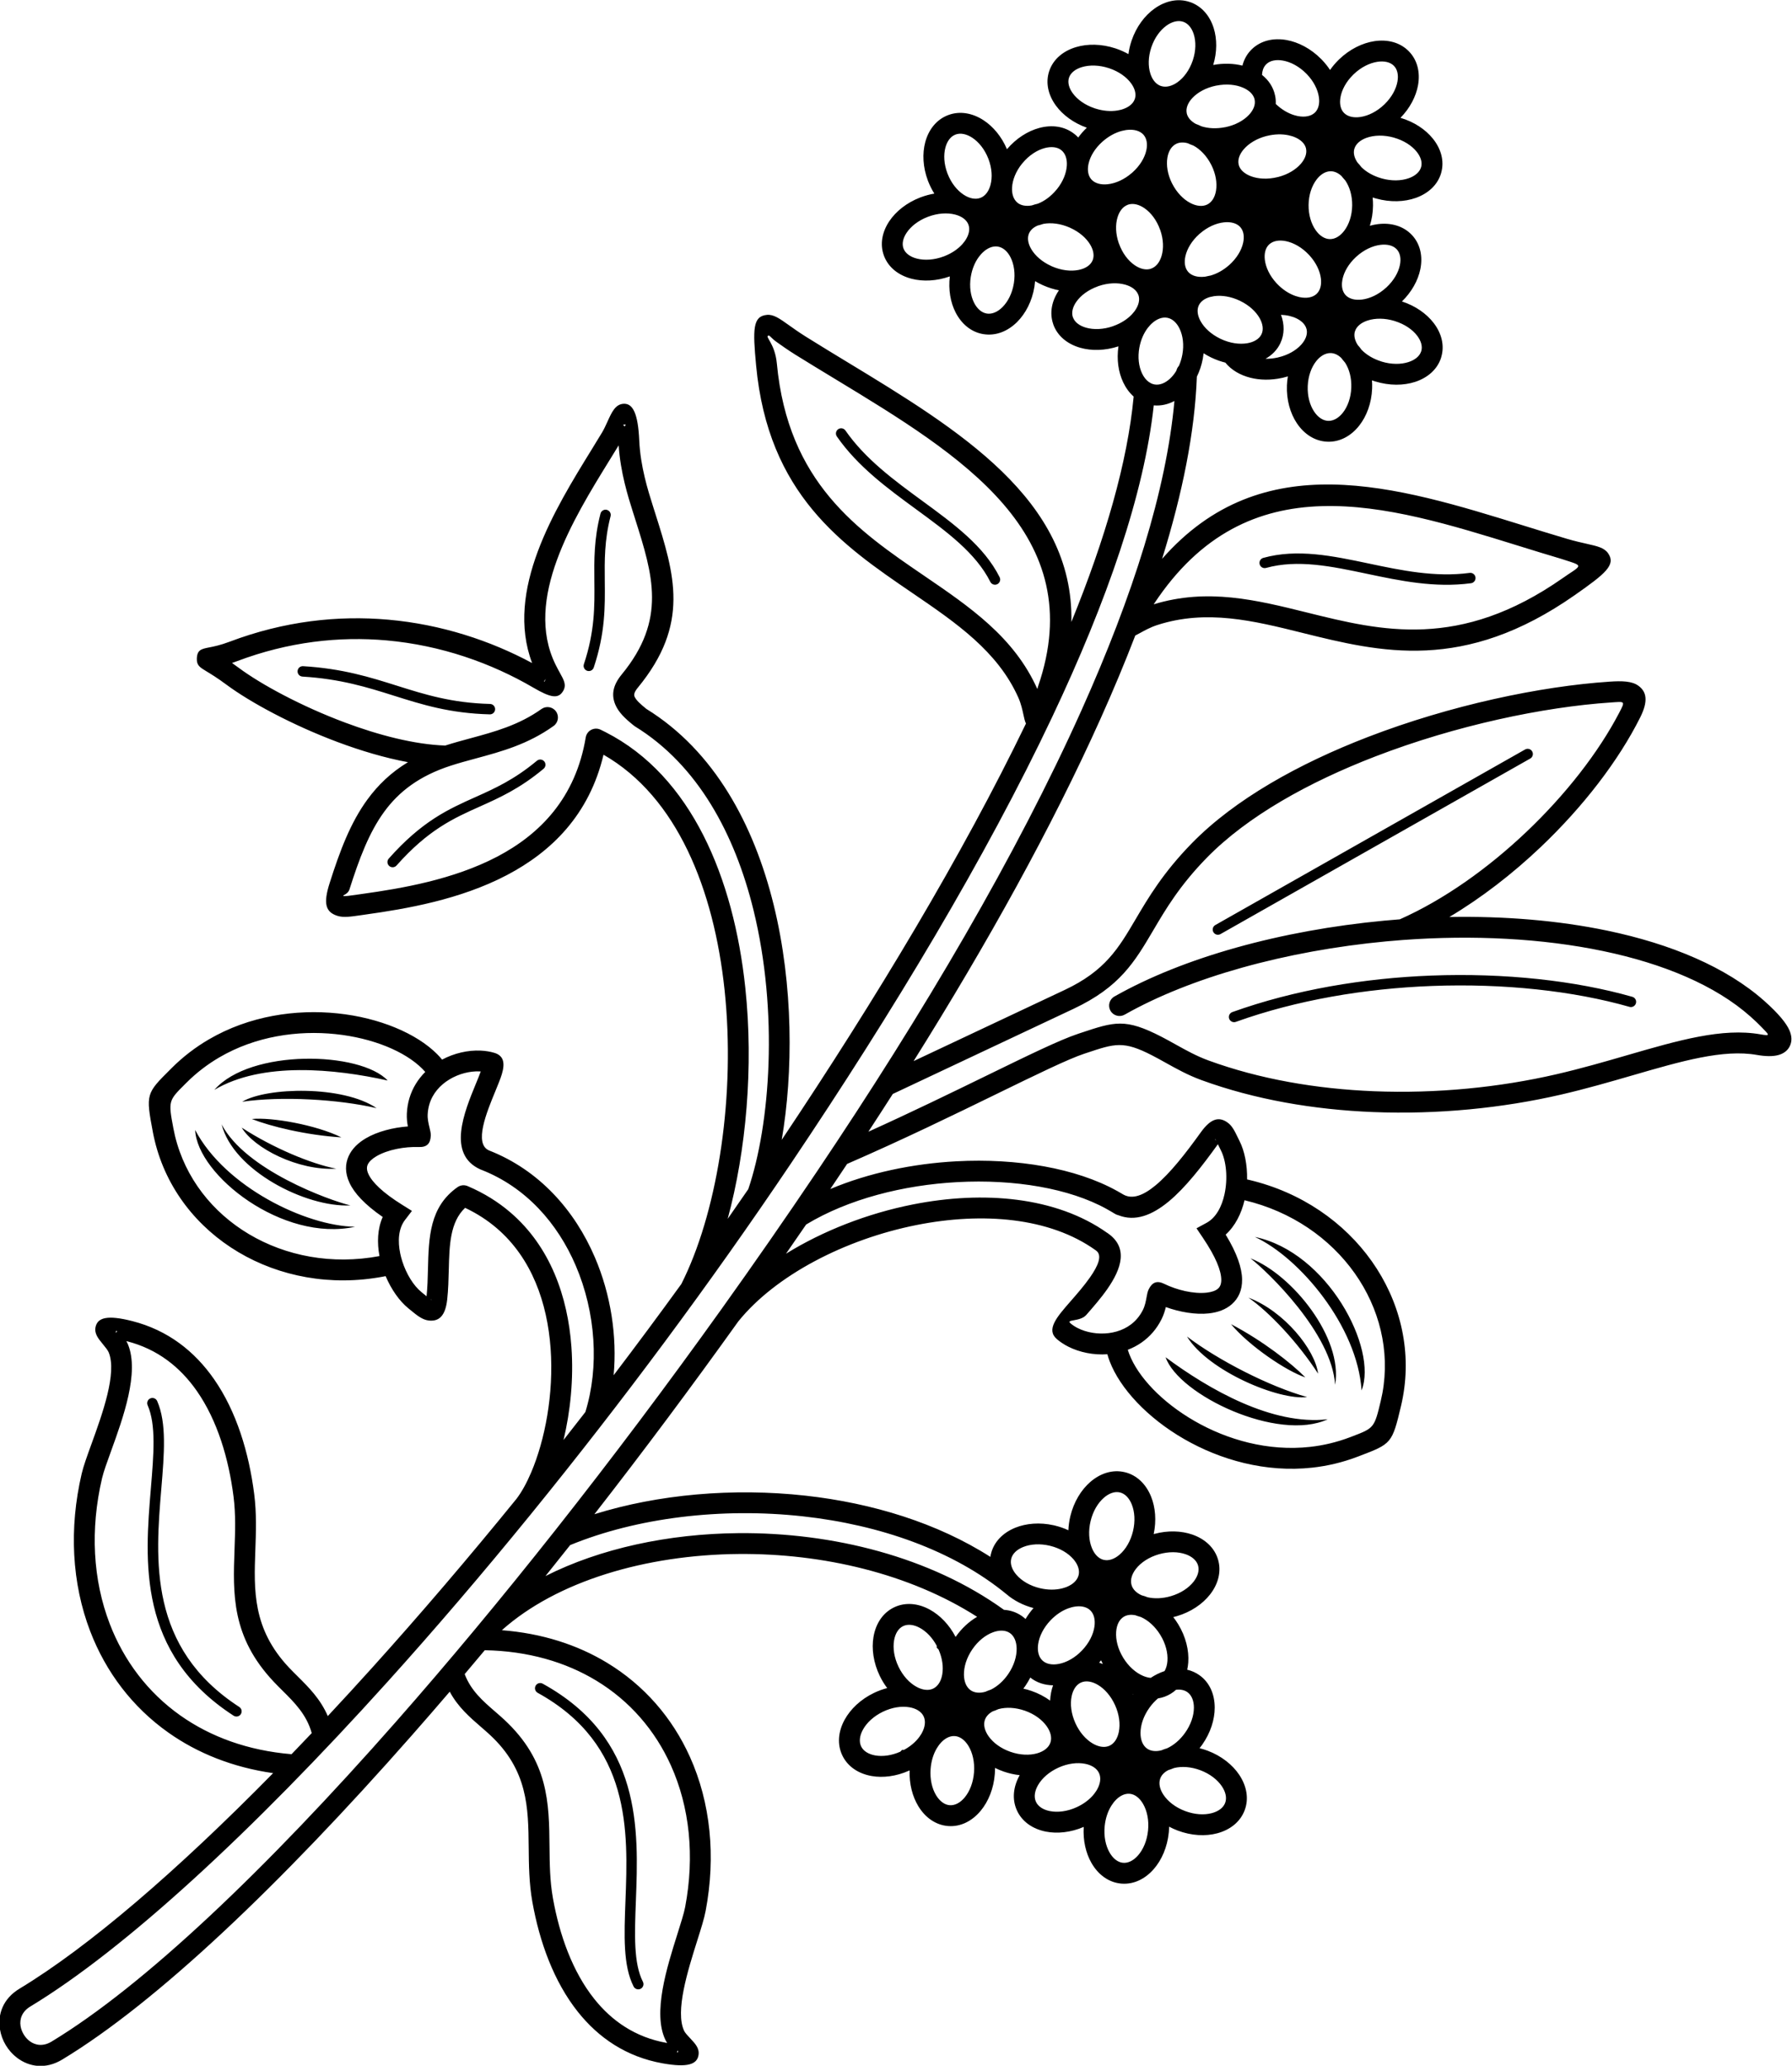 <?xml version="1.0" encoding="UTF-8"?>
<!DOCTYPE svg PUBLIC "-//W3C//DTD SVG 1.1//EN" "http://www.w3.org/Graphics/SVG/1.1/DTD/svg11.dtd">
<!-- Creator: CorelDRAW 2019 (64-Bit) -->
<svg xmlns="http://www.w3.org/2000/svg" xml:space="preserve" width="857.403mm" height="988.302mm" version="1.1" style="shape-rendering:geometricPrecision; text-rendering:geometricPrecision; image-rendering:optimizeQuality; fill-rule:evenodd; clip-rule:evenodd"
viewBox="0 0 85740.3 98830.2"
 xmlns:xlink="http://www.w3.org/1999/xlink"
 xmlns:xodm="http://www.corel.com/coreldraw/odm/2003">
 <defs>
  <style type="text/css">
   <![CDATA[
    .fil0 {fill:black;fill-rule:nonzero}
   ]]>
  </style>
 </defs>
 <g id="Layer_x0020_1">
  <path class="fil0" d="M56284.18 17737.67c19.07,-89.51 62.08,-169.88 121.86,-234.32 70.33,-158.44 125.2,-332.44 160.57,-518.19l3.35 -17.91 0.34 0.06c85.07,-464.09 29.79,-902.31 -129.01,-1236.64 -133.81,-281.72 -339.89,-479.05 -587.05,-526.11l-6.84 -1.28 0.06 -0.33c-251.86,-45.55 -521.41,67.33 -753.81,286.89 -20.76,19.62 -41.17,40.03 -61.22,61.2 -36.61,46.19 -75.28,91.63 -115.85,136.25 -187.09,244.57 -329.99,561.86 -398.9,923.75l-3.37 17.99 -0.34 -0.06c-85.05,464.06 -29.78,902.25 129.03,1236.57 84.27,177.41 197.2,321.32 330.99,415.34 31.85,14.84 61.81,32.9 89.47,53.76 52.99,26.68 108.65,45.96 166.56,56.98l6.87 1.29 -0.06 0.33c251.86,45.56 521.41,-67.33 753.8,-286.88 108.63,-102.63 207.82,-226.83 293.55,-368.69zm1894.09 -8597.23c0.68,-5 1.41,-10.01 2.25,-15.02 0.8,-4.79 1.68,-9.54 2.61,-14.28 55.71,-357.9 -11.75,-784.02 -215.22,-1198.73 -13.8,-28.12 9.06,19.26 -16.17,-30.47 -212.53,-418.79 -519.14,-736.39 -845.84,-914.23 -60.85,-21.44 -120.17,-44.83 -177.82,-70.09 -30.51,-13.37 -60.54,-27.29 -90.14,-41.69 -203.08,-58.48 -399.46,-53.77 -564.28,27.09l-8.22 4.05c6.44,-2.96 31.37,-14.91 0.41,0.81 -219.88,111.58 -360.43,352.84 -410.38,654.53 -59.74,360.79 6.8,792.66 212.95,1212.85 14.42,29.43 -7.48,-16.18 16.18,30.5 217.8,429.17 534.39,752.09 870.15,927.21 285.73,149.02 577.62,184.7 807.93,71.71l8.22 -4.03 -0.07 -0.15c-6.93,3.21 -20.52,9.56 -0.35,-0.68 216.2,-109.71 355.68,-344.78 407.79,-639.38zm12138.84 18268.17c136.45,-17.8 261.5,78.39 279.3,214.84 17.8,136.45 -78.39,261.5 -214.84,279.3 -1737.77,231.16 -3391.49,-117.39 -4982.56,-452.74 -1690.66,-356.33 -3308.49,-697.32 -4822.67,-279.68 -132.67,36.67 -269.97,-41.15 -306.64,-173.82 -36.67,-132.67 41.15,-269.97 173.82,-306.64 1631.78,-450.07 3306.71,-97.05 5057.05,271.86 1551.21,326.95 3163.51,666.77 4816.54,446.88zm-15117.93 1503.08c2576.73,-787.44 4909.86,-208.96 7349.04,395.95 3524.71,874.11 7284.27,1806.46 12225.82,-1652.09 199.86,-139.88 351.44,-240.35 464.68,-314.46 414.62,-271.33 338.93,-317.53 -106.62,-464.98 -174.76,-57.83 -368.03,-120.74 -435.58,-140.68 -669.97,-197.76 -1363.33,-412.77 -2059.75,-628.72 -6334.03,-1964.14 -12931.53,-4009.98 -17423.36,2784.18 -4.68,7.08 -9.47,13.92 -14.23,20.8zm7110.76 1364.71c-2343.11,-581.08 -4582.48,-1136.43 -6944.53,-372.04 -317.44,102.74 -612.27,265.51 -817.84,379.01 -82.29,45.43 -157.63,87.02 -228.78,121.02 -499.62,1299.42 -1055.76,2628.59 -1663.5,3982.84 -2323.79,5178.21 -5402.06,10728.96 -8943.33,16378.24l7231.66 -3406.33c1936.82,-912.3 2574.54,-1994.59 3379.61,-3360.92 617.41,-1047.83 1325.88,-2250.21 2710.91,-3664.96 2054.71,-2098.8 5114.44,-3802.76 8412.98,-5073.69 3945.18,-1520.08 8244.19,-2426.63 11564.65,-2647.99 598.41,-39.88 1062.09,-29.52 1371.8,190.62 413.05,293.59 478.84,749.89 94.73,1518.11 -1039.58,2079.16 -2739.07,4285.37 -4766.79,6209.8 -1340.09,1271.84 -2827.08,2424.48 -4365.76,3340.73 2632.73,-47.57 5216.42,163.96 7556.36,652.64 3047.35,636.41 5692.4,1744.92 7517.23,3366.07 689.14,612.23 1057.55,1072.32 1201.89,1411.46 117.8,276.77 117.21,517.29 24.65,724.69 -100.88,225.98 -286.97,368.16 -533.37,442.47 -277.93,83.83 -655.91,71.48 -1051.39,1.49 -1605.21,-284.05 -3601.2,295.04 -5933.12,971.6 -1081.24,313.71 -2232.08,647.61 -3441.75,927.06 -2797.77,646.34 -5903.09,958.23 -8987.1,834.47 -2841.93,-114.04 -5667.13,-598.15 -8219.92,-1531.3 -641.85,-234.62 -1191.11,-540.55 -1719.81,-835.01 -211.6,-117.86 -419.68,-233.76 -641.99,-348.05 -1365.84,-702.19 -1768.99,-567.61 -3118.21,-117.23l-120.04 40.05 -1.95 0c-775.17,258.31 -2275.61,990.26 -4207.31,1932.58 -1992.15,971.8 -4443.55,2167.64 -7138.91,3340.3 -204.47,307.05 -410.06,614.16 -616.7,921.28 -62.86,93.42 -125.86,186.83 -188.88,280.25 1844.82,-776.94 3959.23,-1216.23 6036.23,-1327.32 2889.45,-154.54 5726.34,326.92 7685.96,1418.4l1.95 0c50.66,28.55 120.33,68.68 209.23,120.5 31.31,18.25 59.97,35 85.96,50.25 444.26,251.69 975.78,34.55 1549.73,-442.81 698.73,-581.14 1434.53,-1523.86 2163.61,-2538.08 490.7,-682.62 881.65,-745.82 1278.83,-460.3 216.5,155.64 334.57,399.29 474.46,688.01 29.98,61.87 61.28,126.46 92.56,188.03 246.12,484.42 376.73,1155.17 364.43,1843.23 33.47,7.52 66.36,15.11 98.65,22.75 2503.69,592.64 4551.34,2030.69 5869.11,3894.45 1324.47,1873.26 1911.81,4177.5 1486.84,6490.81 -27.7,150.78 -56.35,288.9 -85.93,413.85 -429.48,1814.38 -457.3,1824.99 -1993.86,2410.2l-89.24 34.01c-717.35,273.59 -1441.91,442.31 -2161.12,522.16 -2237.46,248.42 -4409,-371.82 -6140.42,-1369.88 -1748.2,-1007.75 -3061.59,-2414.19 -3558.16,-3716.22 -43.18,-113.22 -80.48,-226.23 -111.68,-338.73 -657.72,46.29 -1320.88,-88.99 -1856.13,-356.76 -207.5,-103.81 -395.71,-226.47 -557.46,-365.32 -531.48,-456.23 -10.85,-1051.81 657.23,-1815.94 304,-347.71 652.02,-745.77 931.95,-1147.55 372.5,-534.64 609.19,-1049.75 276.2,-1281.75l-5.22 -3.73c-5.05,-3.33 -10.08,-6.72 -15.05,-10.26 -2199.9,-1569.87 -5407.5,-1823.51 -8535.82,-1205.88 -3451.1,681.35 -6778.07,2415.75 -8552.18,4614.64 -2248.76,3143.96 -4560.77,6241.77 -6886.12,9225.63 3049.17,-951.44 6631.8,-1272.82 10103.81,-887.56 3199.27,355 6312.77,1311.31 8841.56,2928.54 3.46,-22.83 7.37,-45.67 11.83,-68.5l0 -7.18 15.62 -64.56c140.32,-580.03 576.88,-1017.64 1169.22,-1256.22 518.16,-208.7 1164.49,-263.14 1824.1,-117.11l2.95 0 64.57 15.62c227.66,55.07 443.37,131.08 643.84,224.12 8.93,-220.79 39.95,-447.42 95.04,-675.16 165.14,-682.65 518.25,-1258.03 955.61,-1636.39 482.66,-417.55 1071.16,-605.68 1651.05,-465.4 580.04,140.32 1017.66,576.88 1256.24,1169.22 205.2,509.49 261.26,1142.88 124.26,1790.99l28.31 -8.33 3.29 0c647.11,-174.8 1291.4,-150.97 1817.38,31.55 604.14,209.64 1061.98,625.21 1230.27,1196.98 168.28,571.76 9.04,1168.49 -384.45,1671.01 -357.23,456.21 -914.78,837.47 -1587.97,1035.61 -56.82,16.72 -113.65,31.87 -170.42,45.53 83.52,106.34 162.23,219.41 235.13,338.84 366.19,599.89 523.51,1256.17 481.85,1832.2 -8.57,118.5 -25.36,233.98 -50.29,345.45 211.3,48.64 411.72,137.12 593.68,267.98 484.05,348.11 724.78,916.31 722.73,1553.52 -1.83,568.49 -200.33,1198.59 -594.95,1760.53l-0.69 1.38 -22.4 31.16c-34.6,48.12 -70.18,94.98 -106.6,140.65 131.12,32.64 262.59,73.53 393.36,123.01 656.88,248.51 1184.08,670.35 1505.39,1151.42 354.89,531.36 468.99,1138.65 258.17,1695.89 -211.32,558.58 -698.95,938.89 -1316.44,1102.2 -558.9,147.82 -1232.82,115.07 -1889.27,-133.28 -142.14,-53.78 -278.21,-115.68 -407.43,-184.53 -1.61,78.86 -5.87,158.46 -12.95,238.62l0 2.8 -3.91 39.02c-70.06,699.11 -340.98,1317.54 -722.32,1752.21 -410.33,467.71 -949.46,733.38 -1525.04,691.95l-7.04 0 -39 -3.91c-595.01,-59.63 -1088.76,-431.87 -1405.97,-985.44 -268.43,-468.41 -410.43,-1075.54 -370.41,-1724.2 -621.62,266.26 -1267.18,332.75 -1815.01,223.68 -627.17,-124.87 -1137.88,-474.3 -1383.4,-1018.65 -241.17,-534.72 -171.75,-1136.53 135.84,-1680.96 -253.38,-26.82 -512.71,-83.98 -770.29,-173.77 -143.01,-49.85 -280.19,-107.92 -410.76,-173.05 0.58,92.34 -2.47,185.75 -9.42,279.96 -51.62,700 -306.79,1325.7 -677.59,1771.43 -408.76,491.36 -958.11,773.44 -1551.1,729.71 -595.89,-43.94 -1099.06,-403.24 -1430.91,-948.61 -281.58,-462.77 -440.2,-1065.93 -417.55,-1713.56l-43.19 20.86 -4.81 0c-599.76,264.88 -1224.36,341.52 -1760.84,249.28 -629.3,-108.2 -1148.43,-444.01 -1408.17,-981.76 -259.23,-536.71 -199.45,-1151.32 106.77,-1711.11 278.2,-508.53 766.2,-975.68 1398.07,-1280.88 210.83,-101.83 425.63,-179.94 639.41,-235.27 -133.31,-176.26 -253.11,-370.93 -354.88,-581.63 -305.67,-632.83 -397.95,-1301.42 -300.05,-1870.77 108.2,-629.3 444.02,-1148.44 981.75,-1408.17 536.72,-259.25 1151.33,-199.44 1711.12,106.78 483.73,264.62 929.99,719.18 1235.06,1306.75 289.57,-413.9 648.79,-740.35 1029.69,-961.72 -3244.17,-2075.02 -7398.45,-3040.72 -11411.27,-3006.12 -4448.76,38.36 -8704.84,1303.64 -11328.57,3646.65 1924.12,148.92 3613.88,697.98 5030.42,1555.44 1780.69,1077.9 3128.34,2639.02 3967.81,4503.07 489.34,1086.58 805.39,2277.34 933.08,3536.13 124.42,1226.5 68.98,2515.87 -180.39,3834.06 -69.63,368.1 -222.55,852.45 -398.94,1411.2 -453.67,1437.04 -1074.55,3403.75 -626.9,4334.31 44.59,92.71 176.46,232.98 292.51,356.42 242.43,257.88 449.49,478.15 390.06,809.2 -75.99,423.25 -507.94,598.93 -1717.49,381.77 -1739.48,-312.31 -3064,-1221.43 -4051.08,-2461.5 -1154.84,-1450.84 -1838.05,-3350.86 -2179.08,-5261.86 -158.95,-890.71 -167.41,-1764.66 -175.71,-2624.89 -18.1,-1875.03 -35.55,-3679.16 -1853.9,-5365.9 -141.99,-131.71 -280.6,-251.7 -420.59,-372.88 -546.25,-472.86 -1111.33,-962.09 -1503.21,-1693.69 -610.5,713.35 -1218.5,1414.17 -1822.97,2100.75 -6276.77,7129.38 -12193.23,12763.72 -16717.68,15499.43 -803.41,484.24 -1589.05,349.24 -2161.45,-84.65 -215.67,-163.48 -398.47,-369.58 -537.45,-600.18 -138.48,-229.77 -235.15,-487.57 -279.08,-755.33 -116.38,-709.07 130.99,-1466.95 934.01,-1950.96 3326.06,-2011.09 7539.42,-5636.91 12134.04,-10311.87 -1939.15,-277.79 -3621,-957.32 -5009.94,-1938.99 -1723.56,-1218.18 -2992.96,-2897.51 -3741.81,-4849.59 -436.1,-1136.82 -695.08,-2368.38 -763.63,-3656.94 -66.91,-1257.45 48.3,-2565.91 358.05,-3889.75 83.04,-354.88 260.4,-844.03 465.01,-1408.35 520.32,-1435.02 1232.43,-3398.97 825.1,-4387.69 -43.34,-105.21 -168.6,-257.44 -278.85,-391.43 -230.47,-280.09 -427.06,-518.96 -343.93,-846.13 106.27,-418.27 551.87,-562.95 1742.69,-260.39 1717.93,436.5 2994.83,1451.72 3920.26,2780.55 1079.9,1550.61 1670.93,3529 1921.76,5497 118.41,929.05 86.35,1812.7 54.79,2682.48 -69.58,1917.95 -136.53,3763.39 1605.58,5613.44 132.55,140.77 267.39,274.64 403.58,409.84 541.85,537.95 1103.12,1095.26 1456.76,1915.7 701.18,-749.87 1408.7,-1520.59 2120.89,-2310.34 2274.45,-2522.1 4594.78,-5236.07 6907.31,-8081.5 246.4,-322.19 486.67,-754.71 705.64,-1270.08 651.69,-1533.87 1086.73,-3740.71 926.54,-5938.76 -157.4,-2159.94 -893.69,-4299.55 -2576.46,-5740.43 -436.81,-374.01 -938.94,-702.54 -1513.04,-973.9 -725.12,682.67 -752.85,1796.81 -781.74,2963.6 -11.72,473.77 -23.66,955.17 -75.09,1421.86 -89.25,809.5 -408.58,1057.64 -882.14,1005.44 -308.27,-33.97 -570.78,-250.24 -866.14,-493.56 -24.23,-19.96 -47.96,-39.53 -114.42,-93.43 -422.03,-342.33 -814.47,-902.16 -1083.55,-1536.24 -34.37,6.87 -68.56,13.51 -102.54,19.93 -2526.88,477.53 -4980.85,-1.98 -6941.31,-1166.91 -1973.54,-1172.69 -3448.72,-3038.92 -4002.2,-5325.15 -34.32,-141.77 -64.31,-280.3 -89.84,-415.4 -345.61,-1828.81 -324.51,-1849.84 840.87,-3009.88l67.67 -67.39c543.59,-541.6 1136.45,-990.42 1760.59,-1355.93 1944.7,-1138.87 4180.28,-1456.85 6166.3,-1250.15 2005.55,208.75 3777.59,959.46 4762.29,1947.78 85.51,85.82 165.55,173.84 239.81,263.89 583.07,-310.85 1243.82,-457.72 1840.57,-431.05 232.22,10.38 454.5,45.89 659.19,107 454.7,135.78 515.08,497.36 359.87,1017.27 -65.6,219.72 -182.97,504.86 -315.95,827.94 -417.64,1014.67 -1026.95,2495.03 -305.02,2821.47l3.73 1.74c2407.71,941.03 4105.07,2868.8 5069.3,5119.78 763.39,1782.12 1066.11,3772.64 896.36,5635.52 1092.05,-1436.33 2173.96,-2893.63 3239.86,-4365.27 44.96,-89.09 96.43,-194.9 154.27,-317.09 1607.73,-3396.08 2442.74,-8749.2 1912.51,-13753.85 -507.15,-4786.67 -2263.44,-9230.55 -5791.61,-11249.86 -682.06,2877.6 -2492.87,4643.41 -4627.72,5761.5 -2241.05,1173.7 -4817.05,1614.44 -6786.88,1888.49 -25.81,3.59 -127.31,18.26 -223.61,32.16 -474.93,68.58 -810.22,116.98 -1092.51,27.17 -578.94,-184.2 -681.17,-600.09 -372.22,-1571.1 490.99,-1543.14 994.69,-2883.29 1804.3,-3992.79 511.42,-700.87 1136.25,-1300.82 1942.3,-1788.8 -1108.03,-205.57 -2260.08,-549.21 -3365.36,-962.77 -2181.71,-816.35 -4197.53,-1911.33 -5327.86,-2751.04 -433.77,-322.24 -752.31,-514.24 -943.97,-629.74 -318.98,-192.25 -475.08,-286.46 -464.69,-608.3 13.91,-426.25 215.96,-465.62 611.68,-542.69 186.86,-36.39 508.96,-99.14 956.33,-268.34 2613.71,-988.54 5188.23,-1268.22 7591.53,-1054.62 2541.92,225.91 4887.38,1002.35 6882.44,2074.66 -1309.18,-3471.59 1078.71,-7344.13 2847.71,-10212.78 139.43,-226.11 273.96,-444.27 500.3,-819.39 91.85,-152.23 182.11,-350.97 264.16,-531.61 201.97,-444.7 373.54,-822.43 771.27,-839.94 420.31,-18.51 684.39,424.43 743.42,1764.36 54.31,1232.79 422.27,2395.31 641.66,3088.51l32.33 102.28 0 1.95c144.99,460.02 -26.23,-84.55 84.77,266.34 932.54,2947.71 1680.35,5311.5 -829.44,8360.95 -159.37,193.63 -196.82,323.99 -155.76,422.9 70.39,169.59 285.6,365.16 567.01,591.18 3257.68,2012.72 5148.31,5545.84 6090.72,9375.88 949.51,3858.87 933.4,8035.83 384.97,11239.74 4533.42,-6777.1 8646.75,-13625.98 11685.42,-19915.18 -53.76,-112.04 -83.67,-251.26 -119.2,-416.78 -46.74,-217.76 -113.8,-530.09 -245.14,-824.83 -989.75,-2221.04 -2990.27,-3585.62 -5083.43,-5013.39 -3331.66,-2272.56 -6885.29,-4696.54 -7463.94,-10884.27 -160.55,-1716.68 -165.06,-2348.88 518.13,-2412.77 318.07,-29.75 602.64,173.1 1045.06,488.43 222.83,158.83 498.15,355.08 842.61,570.02 725.53,452.74 1323.02,815.2 1923.37,1179.41 5346.7,3243.55 10880.8,6601.91 10755.52,12454.01 1627.9,-3995.29 2688.42,-7654.95 2980.18,-10783.4 -204.24,-181.35 -373.25,-412.76 -500.33,-680.31 -228.96,-482.01 -320.26,-1089.37 -226.91,-1722.54 -642.12,209.38 -1290.51,220.92 -1825.98,68.53 -613.63,-174.63 -1092.76,-560.7 -1291.87,-1116.78l0 -1.95 -3.84 -10.89 0 -3.91c-186.43,-538.6 -69.02,-1113.84 273.9,-1616.18 -246.64,-47.63 -496.56,-124.68 -742.19,-232.72 -38.42,-16.9 26.97,11.35 -40.82,-19.54l-0.73 1.62c-124.62,-56.69 -243.8,-119.63 -357.07,-187.89 -6.86,82.85 -16.84,166.33 -30.05,250.24l0 1.96 -2.5 15.61 0 1.95c-111.51,684.54 -419.62,1278.11 -827.58,1684.34 -447.49,445.58 -1017.41,675.02 -1603.63,582.69l-1.96 0 -5.95 -0.95 -1.95 0c-583.3,-95.03 -1050.03,-487.65 -1333.92,-1046.89 -241.57,-475.91 -348.89,-1080.61 -272.26,-1715.78 -634.42,225.34 -1282.29,253.11 -1823.1,114.22 -618.09,-158.74 -1107.21,-531.97 -1320.82,-1082.01l-1.96 -1.96 -4.39 -11.5 0 -3.9c-204.68,-545.16 -92.89,-1137.08 254.81,-1656.39 313.66,-468.5 827.78,-881.22 1469.69,-1130.51 37.67,-14.66 27.15,-10.9 36.66,-14.47l1.95 0c215.13,-80.77 432.25,-138.63 646.64,-174.81 -114.48,-180.76 -214.59,-377.68 -296.36,-588.24 -14.79,-38.06 -9.42,-23.24 -14,-35.42l0 -1.95c-240.26,-639.93 -270.66,-1294.05 -124.45,-1837.08 161.48,-599.8 534.29,-1075.18 1081.67,-1287.75l1.96 -1.96 11.94 -4.56 3.9 0c554.28,-208.11 1159.05,-98.46 1688.7,247.06 459.51,299.76 866.01,783.51 1120.97,1386.95 439.08,-518.68 994.55,-868.81 1541.81,-1016.63 611.38,-165.15 1220.91,-82.41 1683.6,287.31 11.92,9.53 18.35,14.54 21.27,16.68l0.36 -0.43c-6.97,-6.5 -32.35,-27.89 0.55,-0.67 58.29,48.18 112.36,99.65 162.32,154.07 118.51,-164.22 255.77,-322.13 410.92,-469.73 -633.05,-224.36 -1149.26,-608.42 -1476.08,-1054.04 -370.56,-505.26 -507.86,-1092.99 -325.9,-1646.68l1.95 -3.9 3.52 -10.52 0 -1.96c190.13,-559.34 663.39,-953.12 1274.8,-1137.56 550.47,-166.06 1222.93,-159.68 1886.81,58.49l35.86 11.98c210.11,71.41 407.71,160.41 590.28,263.42 26.46,-203.25 72.87,-409.81 140.53,-615.69l11.59 -34.7c223.28,-656.82 625.5,-1192.67 1095.27,-1528.03 515.11,-367.71 1114.86,-502.77 1677.13,-317.98l3.9 1.95 10.95 3.66 1.96 0c556.16,189.05 949.43,649.51 1136.86,1243.9 162.97,516.8 167.1,1142.27 -21.9,1766.11 490.76,-91.31 971.82,-74.36 1396.95,30.63 9.72,-38.05 20.64,-75.62 32.79,-112.65 84.05,-256.14 224.04,-486.35 422.31,-676.23 427.8,-409.68 1028.22,-546.02 1653.13,-435.28 568.29,100.71 1164.99,410.52 1655.31,905.51 17.16,17.32 30.96,31.44 41.79,42.75 147.38,153.9 276.75,316.83 387.48,484.96 114.87,-164.8 248.1,-323.85 399.01,-473.33 17.28,-17.13 31.42,-30.94 42.81,-41.85 504.32,-482.97 1109.13,-777.57 1679.24,-863.41 628.28,-94.61 1224.84,56.79 1640.69,476.59l18.98 19.33c402.42,420.21 537.04,1002.51 429.11,1609.24 -94.92,533.61 -381.95,1092.39 -840.18,1562.46 651.25,192.69 1192.53,554.88 1544.29,988.97 395.63,488.26 561.36,1070.42 405.14,1633.56l0 1.96 -2.61 9.26 0 1.95c-162.96,567.97 -616.68,983.61 -1218.47,1196.43 -542.19,191.75 -1214.91,216.76 -1889.6,29.61l-30.24 -8.27 -0.12 0.42c11.84,3.66 38.2,11.33 -0.1,0.36 -47.37,-13.59 -94.15,-28.11 -140.35,-43.46 13.24,128.72 19.3,260.38 17.57,394.19l-0.02 1.32c-4.54,338.5 -58.19,661.87 -151.56,957.59 129.29,-35.92 258.12,-61.87 385.01,-77.64 630.25,-78.31 1222.54,88.68 1627.45,519.51 15.01,15.99 15.06,15.75 18.57,19.61 390.03,429.27 508.33,1015.19 383.94,1620.44 -109.24,531.42 -410.42,1082.3 -879.65,1539.35 645.92,209.48 1177.85,586.21 1518.61,1030.38 380.92,496.53 530.3,1081.43 359.65,1640.04l0 3.91 -3.1 9.97 0 1.95c-177.8,562.67 -642.09,965.94 -1249.01,1163.05 -546.97,177.63 -1220.07,185.23 -1889.59,-19.29l-33.94 -10.27 -0.31 0.99c20.99,6.95 48.45,15.74 -0.13,0.42 -45.87,-14.49 -91.15,-29.86 -135.86,-46 9.78,127.81 12.39,258.27 7.26,390.58l-0.16 5.9c-27.79,692.69 -262.16,1318.53 -618.57,1770.37 -391.13,495.82 -929.35,791.02 -1521.94,768.04l-1.95 0 -1.52 -0.06c-593.61,-23.82 -1106.66,-359.44 -1456.5,-883.09 -318.65,-476.99 -502.21,-1117.21 -475.42,-1807.91l0.16 -5.9c5.85,-145.88 20.91,-288.78 44.29,-427.72 -80.74,24.79 -163.25,46.96 -247.36,66.3l-1.95 0 -22.13 5 -1.96 0c-537.07,119.38 -1063.6,108.99 -1518.85,-6.19 -497.09,-125.77 -919.61,-376.71 -1198.58,-723.78 -216.33,-53.78 -433.88,-130.52 -647.48,-231.17 -49.89,-23.53 -19.37,-8.24 -42.69,-19.6 -122.47,-59.69 -239.41,-125.45 -350.33,-196.34 -9,82.33 -21.09,165.2 -36.41,248.42l0 1.96 -3.35 17.91c-58.32,306.24 -155.75,593.04 -283.25,851.95 -96.57,2627.21 -679.46,5558.63 -1662.95,8714.2 4800.26,-5465.64 11182.06,-3487.4 17328.86,-1581.32 680.74,211.09 1358.53,421.27 2048.05,624.8 365.03,107.75 681.8,178.91 938.18,236.51 508.03,114.13 838.34,188.32 1022.02,450.75 388.06,554.49 -112.51,969.71 -1593.62,2006.3 -5313.84,3719.12 -9298.58,2730.92 -13034.42,1804.45zm4382.05 -27128.58c-177.95,-179.64 -465.01,-239.65 -785.21,-191.43 -378.38,56.97 -787.06,259.45 -1136.28,593.89 -13.49,12.93 -24.03,23.13 -31.09,30.13 -332.93,329.79 -538.61,713.78 -602.14,1070.87 -11.96,67.25 -18.72,133.04 -20.14,196.61 -0.06,7.52 -0.17,15.03 -0.3,22.54 -0.54,211.18 59.03,396.39 183.94,526.81l7.26 7.61c177.95,179.64 465.01,239.65 785.21,191.43 378.37,-56.97 787.05,-259.45 1136.27,-593.89 13.63,-13.06 24.12,-23.22 31.09,-30.12 332.94,-329.8 538.62,-713.79 602.14,-1070.88 53.46,-300.57 3.12,-571.99 -163.49,-745.96l-7.26 -7.61zm-3574.75 1713.32c0.07,-10.53 0.21,-21.08 0.44,-31.65 0.01,-61.61 -4.93,-125.37 -14.74,-190.58 -54.05,-359.39 -248.94,-748.53 -571.9,-1085.77 -12.82,-13.38 -23,-23.9 -30.07,-31.03 -341,-344.25 -744.12,-557.61 -1120.15,-624.25 -319.44,-56.61 -607.97,-4.52 -789.85,169.66 -76.36,73.12 -130.93,163.79 -164.49,266.07 -25.47,77.65 -39.86,161.87 -43.48,250.63 319.11,253.82 541.77,588.19 623.77,983.82l1.44 7.06 1.95 1.95c26.5,132.29 35.77,264.36 29.05,394.9 267.11,258.39 569.3,438.23 865.39,532.21 58.59,13.35 116.09,28.41 172.42,45.16 14.46,2.98 28.9,5.77 43.29,8.32 319.43,56.61 607.96,4.51 789.84,-169.67l7.62 -7.27c128.52,-127.31 193.54,-309.97 199.47,-519.56zm-1292.5 1655.72c-57.78,-13.22 -115.75,-28.53 -173.77,-45.97 -308.22,-65.32 -665.58,-59.65 -1032.98,32.06 -83.54,20.86 45.78,-12.87 -20.53,4.25l-1.95 0c-465.49,120.18 -847.89,355.01 -1090.57,638.68 -201.55,235.59 -296.44,498.37 -237.71,733.65l2.16 8.53 -1.34 0.34c62.13,236.51 277.3,425.35 575.28,539.54 357.03,136.81 815.54,162.12 1290.86,43.47 45.79,-11.44 12.2,-2.43 0.21,0.85l0.04 0.13 20.25 -5.22 1.95 0c465.51,-120.18 847.92,-355.02 1090.6,-638.69 201.56,-235.6 296.45,-498.37 237.72,-733.66l-2.16 -8.52 1.34 -0.34c-62.13,-236.51 -277.3,-425.35 -575.29,-539.54 -27.45,-10.52 -55.5,-20.38 -84.11,-29.56zm6168.59 1481.27l2.1 -7.45 0.49 0.14c63.87,-233.27 -23.83,-497.42 -218.13,-737.22 -233.6,-288.28 -609.28,-532.27 -1072.64,-665.21 -85.25,-24.48 41.83,10.39 -22.61,-7.48 -472.03,-130.94 -931.21,-117.5 -1291.94,10.07 -301.13,106.5 -521.46,291.09 -589.58,528.48l-0.51 -0.15 -2.11 7.47 -0.49 -0.14c-55.75,203.63 4.01,430.79 149.36,644.75 67.68,70.33 131.68,146.22 191.66,227.18 233.24,228.79 560.56,418.81 949.74,530.47 60.47,17.32 7.09,2.9 -0.29,1.03l22.93 6.46c472.03,130.94 931.21,117.5 1291.94,-10.07 301.13,-106.49 521.46,-291.07 589.57,-528.47l0.51 0.14zm-3626.41 636.67c-43.71,-46.37 -85.18,-93.77 -124.31,-142.06 -18,-22.21 -35.5,-44.62 -52.54,-67.21 -152.86,-144.71 -329.48,-229.9 -513.51,-232.36l-4.41 -0.01c-254.08,-1.68 -498.18,154.12 -687.73,407.91 -225.01,301.27 -367.39,725.43 -373.76,1201.03l-0.02 1.35c-6.17,476.75 124.78,904.84 341.53,1211.58 182.97,258.94 423.5,420.8 678.23,424.21l1.95 0 0.52 0.01c254.8,2.49 499.65,-153.46 689.7,-407.91 225.01,-301.27 367.38,-725.43 373.76,-1201.03l0.02 -1.32c6.05,-467.81 -119.93,-888.75 -329.43,-1194.19zm1721.45 -104.71c-1.01,-0.28 -1.15,-0.3 0,0zm-272.92 959.11c-7.83,-2.06 -5.46,-1.23 -0.12,0.42l0.12 -0.42zm-4681.05 -1016.94c-4.28,1.18 -5.8,1.62 0.04,0.13l-0.04 -0.13zm5692.37 3452.83c-172.69,-183.75 -458.06,-250.91 -779.79,-210.93 -378.89,47.08 -792.62,239.18 -1151.34,565.11l-31.94 29.07c-342.68,322.05 -558.98,700.64 -631.86,1055.23 -11.16,54.28 -18.8,107.7 -22.89,159.89 -0.54,30.04 -1.7,59.91 -3.48,89.61 0.39,197.42 56.01,372.17 172.03,499.86 10.66,11.73 0.34,0.97 6.84,7.88 172.69,183.75 458.06,250.91 779.79,210.93 378.88,-47.08 792.62,-239.18 1151.34,-565.11l31.97 -29.1c342.66,-322.04 558.95,-700.62 631.84,-1055.21 61.16,-297.6 17.36,-569.92 -145.66,-749.34 -11.89,-13.09 -0.4,-1.02 -6.85,-7.89zm-4955.14 3241.34c-57.43,-14.69 -114.99,-31.48 -172.54,-50.38 -128.04,-30.55 -265,-48.92 -408.06,-53.98 168.83,454.07 171.44,927.27 -29.35,1353.39 -19.77,41.96 6.15,-10.56 -8.19,18.88 -153.71,315.37 -399.23,560.69 -705.21,730.54 186.36,3.33 381.62,-15.69 579.77,-59.58l-0.09 -0.41 20.28 -4.58 -0.1 -0.42c470.38,-108.17 859.71,-332.84 1109.61,-609.71 208.73,-231.25 311.48,-491.64 259.86,-727.68l-0.4 0.09 -1.32 -5.86 -0.42 0.1c-55.4,-240.94 -265.27,-436.7 -559.76,-558.4 -27.41,-11.33 -55.45,-22 -84.08,-32zm-347.59 -3629.35c-316.17,-64.5 -605.7,-19.02 -793.59,151.69 -10.8,9.83 -0.95,0.31 -7.94,6.9 -176.59,165.96 -241.86,434.51 -204.6,736.92 44.35,359.9 228.97,753.73 543.34,1099.71l28.95 31.81c269.45,286.71 581.45,488.17 888.84,594.82 58.26,14.9 115.41,31.49 171.31,49.72 14.37,3.35 28.71,6.51 43.01,9.43 316.17,64.5 605.7,19.02 793.59,-151.69 11.57,-10.52 0.44,0.17 7.95,-6.9 176.58,-165.95 241.86,-434.5 204.6,-736.91 -44.35,-359.9 -228.98,-753.73 -543.34,-1099.72l-28.96 -31.81c-332.47,-353.76 -729.71,-577.78 -1103.16,-653.97zm6474.74 5269.45l2.55 -8.19 1.05 0.33c68.82,-230.72 -12.42,-496.73 -200.54,-741.94 -224.77,-292.99 -592.86,-545.84 -1051.98,-690.92 -79,-25 -19.71,-7.46 0.5,-1.58l0.05 -0.17 -23.2 -7.11c-468.33,-143.06 -927.77,-141.45 -1291.93,-23.19 -304.22,98.8 -529.77,278.16 -604.48,514.6l-1.11 -0.35 -1.99 6.42 -0.53 -0.16c-61.27,202.96 -6.12,433.38 135.93,653 63.04,69.54 122.56,144.11 178.23,223.27 226.43,235.93 549.57,435.7 937.82,558.38 65.53,20.66 24.64,8.73 -0.45,1.41l-0.11 0.35 23.22 7.1c468.34,143.07 927.77,141.45 1291.93,23.19 304.23,-98.8 529.78,-278.16 604.49,-514.61l0.55 0.17zm-3638.32 548.62c-44.56,-49.56 -86.7,-100.17 -126.23,-151.7 -17.85,-23.27 -35.2,-46.73 -52.02,-70.38 -148.07,-145.97 -320.95,-234.03 -503.42,-241.35l-1.51 -0.06c-257.13,-9.22 -507.13,140.08 -703.58,389.12 -231.66,293.68 -384.55,714.32 -403.73,1192.25l-0.16 3.95c-18.19,476.71 100.55,906.43 307.44,1216.12 176,263.45 412.36,431.44 667.44,441.67l1.52 0.06c257.12,9.22 507.12,-140.08 703.57,-389.12 231.66,-293.68 384.55,-714.32 403.73,-1192.25l0.16 -3.95c17.77,-465.65 -95.13,-886.46 -293.21,-1194.36zm2389.9 -1990.92c6.87,2 9.2,2.65 0.05,-0.17l-0.05 0.17zm-671.66 1926.1c-15.37,-4.48 -24.78,-7.21 -0.11,0.35l0.11 -0.35zm-299.89 950.3c-28.71,-8.57 -16.41,-4.33 -0.31,0.99l0.31 -0.99zm-20057.76 -11803.08l-11.94 4.56 -0.39 -1.02c-229.92,90.4 -393.93,318.06 -473.86,614.95 -95.37,354.2 -71.71,791.35 92.58,1229.89l0.63 -0.24c12.48,33.18 3.45,10.53 10.08,27.6 173.63,447.1 456.14,798.33 772.49,1004.7 268.64,175.26 554.57,239.17 794.66,150.65l-0.48 -1.25 11.95 -4.56 0.39 1.02c229.92,-90.4 393.92,-318.05 473.85,-614.94 95.48,-354.66 71.66,-792.48 -93.21,-1231.59l-10.08 -25.68c-173.63,-447.1 -456.15,-798.33 -772.49,-1004.69 -268.65,-175.26 -554.59,-239.17 -794.66,-150.65l0.48 1.25zm216.18 3913.67c-22.51,-9.48 -44.96,-19.34 -67.31,-29.65 -55.02,-22.28 -113.46,-41.38 -174.77,-57.12 -370.09,-95.04 -828.48,-67.77 -1287.59,104.24l0.24 0.63c-31.43,11.81 -12.91,4.35 -28.84,10.55 -445.88,173.16 -795.42,448.52 -1000.95,755.51 -170.64,254.86 -233.86,524.42 -150.58,750.62l1.25 -0.47 4.39 11.5 -1.02 0.39c90.67,230.46 327.04,394.78 636.3,474.2 370.54,95.16 829.61,67.71 1289.29,-104.87 6.61,-2.48 3.56,-1.5 26.86,-10.53 357.4,-138.8 652.89,-343.26 861.95,-577.04 36.34,-48.49 73.9,-95.28 112.58,-140.29 9.06,-12.67 17.9,-25.4 26.46,-38.19 170.65,-254.88 233.87,-524.43 150.59,-750.63l-1.25 0.47 -4.39 -11.49 1.02 -0.39c-65.16,-165.62 -205.59,-297.09 -394.23,-387.44zm997.52 1815.14c-34.41,45.75 -70.78,90.83 -108.99,135.2 -181.59,249.97 -316.82,572.34 -376.39,937.96l-0.3 -0.05 -2.19 13.66 -0.29 -0.05c-73.21,467.17 -6.31,904.84 161.64,1235.72 141.47,278.69 353.65,471.03 603.46,511.73l-0.05 0.3 4.05 0.65 -0.04 0.28c253.55,39.12 520.1,-80.45 746.25,-305.63 266.24,-265.11 469.4,-665.23 546.32,-1137.46l0.3 0.05 2.2 -13.71 0.29 0.05c73.2,-467.16 6.3,-904.83 -161.65,-1235.68 -141.47,-278.68 -353.64,-471.01 -603.44,-511.71l0.05 -0.31 -4.07 -0.65 0.04 -0.28c-253.55,-39.12 -520.09,80.45 -746.24,305.63 -20.71,20.62 -41.03,42.07 -60.95,64.3zm3848.72 -4980.38c-197.75,-158.02 -490.8,-184.59 -804.68,-99.81 -366.98,99.12 -748.17,347 -1056.54,720.08l-25.79 31.13 -1.96 0c-291.44,364.72 -450.33,769.37 -471.42,1131.54 -17.71,304.24 65.38,568.76 253.64,724.35l-0.79 0.96c21.57,17.84 -12.5,-9.05 7.34,6.81 172.98,138.22 418.88,175.87 687.84,126.39 91.2,-32.62 186.01,-59.87 283.84,-81.63 313.49,-121.84 627.75,-348.31 889.54,-665.04l25.8 -31.15 1.96 0c291.43,-364.72 450.33,-769.35 471.41,-1131.52 17.71,-304.23 -65.39,-568.75 -253.63,-724.33 -36.57,-30.26 -12.84,-11.99 1.06,-1.28l0.2 -0.24 -7.82 -6.26zm-858.56 3524.17c-59.7,20.88 -119.47,39.42 -179.14,55.54 -30.52,8.24 -61.03,15.85 -91.52,22.85 -193.08,80.23 -340.34,204.39 -414.33,367.01l-0.73 0 -2.95 6.73c-97.08,220.72 -49.69,493.34 106.16,757.33 186.61,316.11 518.98,609.34 953.88,807.19l0 1.95c45.37,20.67 -32.66,-15.41 29.83,12.07 447.54,196.84 903.92,249 1279.99,174.19 313.63,-62.38 559.21,-214.36 662.37,-441.11l0.74 0.33 2.95 -6.39 0 -0.69c97.07,-220.7 49.68,-493.31 -106.16,-757.28 -186.61,-316.11 -518.96,-609.33 -953.83,-807.18l0.33 -0.72 -30.22 -13.32c-438.62,-192.93 -885.72,-246.84 -1257.37,-178.5zm866.18 -3517.67c8.14,6.27 12.88,9.93 0.2,-0.24l-0.2 0.24zm634.75 -767.16c2.84,2.08 2.35,1.43 0.36,-0.43l-0.36 0.43zm843.85 6049.14l2.47 -5.36 0 -0.57 -2.47 5.93zm-3034.56 -1312.67l0.32 0.14 3.04 -6.38 -0.52 0 -2.84 6.24zm0 0c-10.45,22.98 -5.23,11.82 0.32,0.14l-0.32 -0.14zm3033.94 1314.33c-0.75,1.61 -0.96,2.15 0,0zm1700.69 -2683.07l-7.87 2.77 0.44 1.22c-234.79,84.07 -406.3,308.16 -494.37,603.9 -104.86,352.14 -92.58,790.43 60.78,1233.48l8.57 24.03 1.95 0c162.07,452.65 434.85,811.34 744.83,1025.29 49.58,34.22 99.87,64.52 150.47,90.62 27.12,12.1 53.88,24.66 80.23,37.71 192.31,81.72 385.82,101.06 558.15,42.56l-0.41 -1.17 9.62 -3.39 -0.22 -0.61c234.78,-84.06 406.3,-308.15 494.37,-603.89 104.86,-352.12 92.59,-790.42 -60.77,-1233.45l-8.59 -24.74 -0.22 0.08c7.13,21.57 26.72,80.03 -1.72,0.61 -162.08,-452.66 -434.85,-811.35 -744.83,-1025.3 -264.07,-182.25 -548.38,-253.34 -790.61,-170.31l0.2 0.59zm1537.18 1194.33c-3.78,-10.82 -2.84,-7.88 -0.22,0.08l0.22 -0.08zm-4174.65 4188.68l1.17 -0.41 3.23 9.16 0.61 -0.22c83.51,233.24 315.84,404.11 623.91,491.78 369.11,105.04 828.3,90.1 1290.01,-69.72l25.91 -8.99 -0.09 -0.27c-23.93,7.93 -79.25,26.44 -0.6,-1.68 363.76,-130.24 666.32,-328.01 881.94,-557.17 36.67,-46.21 74.44,-90.8 113.23,-133.67 9.72,-12.83 19.2,-25.72 28.39,-38.69 177.56,-250.5 248.1,-518.21 170.91,-745.97l-1.17 0.41 -3.23 -9.17 -0.61 0.22c-83.51,-233.24 -315.84,-404.12 -623.91,-491.79 -369.1,-105.04 -828.29,-90.09 -1290.01,69.73l-25.21 8.99 0 1.95c-452.29,161.93 -810.02,428.25 -1023.56,729.52 -177.56,250.5 -248.11,518.23 -170.92,745.99zm1944.84 421.6c14.7,-5.13 10.25,-3.69 -0.09,-0.27l0.09 0.27zm6062.76 -4735.75c-169.3,-186.36 -453.2,-258.6 -775.49,-224.7 -379.52,39.92 -797.05,224.43 -1162.57,544.02 -25.54,22.33 -28.41,24.54 -32.5,28.24 -348.09,314.8 -571.53,689.77 -651.62,1044.36 -67.07,296.92 -28.77,570.16 130.44,752.25 14.99,17.13 -5.4,-5.11 6.51,8.06 169.2,187.08 453.52,259.63 776.38,225.67 12.91,-1.36 25.87,-2.9 38.87,-4.6 65.26,-16.92 132,-31.27 200.04,-42.98 14.3,-2.46 28.69,-4.78 43.12,-7 297.28,-82.98 603.82,-247.49 880.55,-489.45 25.54,-22.34 28.45,-24.59 32.55,-28.29 348.06,-314.79 571.47,-689.74 651.56,-1044.32 67.07,-296.91 28.77,-570.14 -130.43,-752.22l-7.72 -8.77 0.31 -0.27zm-1246.12 3306.11c-68.95,17.07 -137.68,31.33 -205.99,42.77 -244.39,70.27 -434.11,202.79 -525.38,390.06 -11.91,24.44 -3.8,6.67 -0.65,-0.32l-3.64 7.48c-102.87,218.31 -62.92,491.9 85.56,759.46 177.75,320.3 501.78,621.71 930.99,830.9 47.75,23.26 5.76,3.81 30.97,15.7 441.77,208.16 896.26,272.03 1273.9,207.01 316.14,-54.43 566.3,-200.16 675.52,-424.24 11.95,-24.54 3.79,-6.65 0.65,0.32l3.64 -7.48c102.87,-218.31 62.92,-491.91 -85.56,-759.47 -177.74,-320.29 -501.78,-621.7 -931,-830.89 -47.74,-23.26 -5.75,-3.81 -30.97,-15.7 -420.2,-198 -851.9,-265.44 -1218.04,-215.6zm1245.79 -3305.82c-0.68,-0.8 -0.59,-0.66 0,0zm-0.03 0.03c3.16,3.82 20.97,24.66 -0.71,0.64l0.71 -0.64zm-4136.94 8531.47c-459.92,4235.74 -2229.63,9348.77 -4859,14908.36 -3174.5,6712.19 -7608.48,14089.9 -12501.08,21361.49 -3876.19,5760.94 -8108.7,11445.76 -12365.47,16683.73 -35.15,45.1 -70.51,88.59 -106.03,130.42 -2285.91,2808.59 -4578.02,5487.52 -6824.93,7979.09 -6465.34,7169.34 -12570.06,12802.8 -17096.91,15539.96 -396.16,238.78 -520.16,600.77 -465.25,935.34 22.65,138.08 74.7,274.66 150.16,399.87 74.96,124.38 171.45,233.95 283.55,318.92 270.42,204.98 648.45,264.64 1044.27,26.07 4432.49,-2680.11 10268.91,-8245.6 16483.3,-15304.13 2501.98,-2841.83 5062.8,-5923.16 7616.21,-9153.77 10.29,-14.56 21.36,-28.61 33.22,-42.07 2675.32,-3386.3 5342.18,-6936.02 7924.3,-10545.75 5.37,-7.95 10.97,-15.8 16.85,-23.52 1553.05,-2171.58 3075.4,-4364.75 4550.41,-6556.98 5108.87,-7593 9562.85,-15170.62 12658.94,-22069.76 2459.89,-5481.47 4060.28,-10526.38 4446.04,-14797.1 -308.65,164.73 -645.6,241.68 -988.58,209.83zm2159.12 -4793.19c1.27,-2.72 1.74,-3.79 0,0zm2994.08 1396.69c-1.31,2.66 -1.77,3.71 0,0zm-3748.64 -14956.59c-244.9,-80.48 -529.04,-5.32 -790.41,181.26 -306.7,218.94 -573.64,581.55 -728.07,1035.85l-7.69 22.98c-147.04,447.43 -152.67,886.89 -42.18,1237.28 20.48,64.94 44.98,126.32 73.27,183.42 3.78,7.33 7.52,14.68 11.21,22.04 99.43,190.15 242.3,329.72 419.58,389.99l-0.2 0.59 5.1 1.7 0.19 -0.58c244.91,80.48 529.05,5.32 790.42,-181.26 306.7,-218.94 573.64,-581.55 728.07,-1035.84l7.69 -22.97c147.03,-447.42 152.67,-886.89 42.17,-1237.29 -92.7,-293.99 -267.83,-515.16 -504.06,-595.46l0.2 -0.59 -5.1 -1.7 -0.19 0.58zm-2374.21 3134.19c-4.21,-8.19 -8.39,-16.42 -12.51,-24.69 -29.28,-56.1 -64.23,-111.87 -104.43,-166.68 -218.86,-298.42 -580.93,-559.28 -1035.37,-713.74l-24.14 -8.08c-466.16,-153.19 -926.19,-161.34 -1293.05,-50.67 -305.94,92.29 -535,266.54 -614.64,500.84l-0.59 -0.2 -1.56 4.67 0.58 0.19c-75.81,230.7 -1.24,499.27 181.36,748.24 218.86,298.42 580.92,559.27 1035.34,713.74l24.17 8.09c381.18,125.26 758.24,153.53 1083.64,99.17 52.51,-12.85 104.91,-24.08 157.09,-33.69 17.64,-4.67 35.09,-9.61 52.33,-14.81 305.93,-92.29 535,-266.54 614.64,-500.84l0.59 0.2 1.55 -4.66 -0.58 -0.19c56.67,-172.47 29.3,-366.1 -64.42,-556.89zm-378.34 2050.3c-62.46,15.76 -126.3,29.39 -191.35,40.84 -300.27,81.52 -611.22,246.79 -892.5,491.65 -26.65,23.19 -28.38,24.38 -32.57,28.15 -349.73,314.9 -574.16,688.45 -654.55,1040.69 -67.63,296.35 -29.62,569.72 129.73,752.77l-0.48 0.42 6.96 7.66c169.14,187.85 452.39,261.33 773.56,228.25 378.71,-39 796.68,-223.05 1164.06,-542.85 26.13,-22.74 28.63,-24.61 32.56,-28.15 349.73,-314.89 574.16,-688.44 654.55,-1040.68 67.64,-296.34 29.62,-569.72 -129.73,-752.77l0.48 -0.42 -6.96 -7.66c-169.14,-187.86 -452.39,-261.34 -773.55,-228.26 -26.55,2.73 -53.31,6.2 -80.21,10.36zm6175.61 -1457.84c-49.9,-240.78 -255.57,-440.35 -547.7,-568.35 -348.54,-152.72 -805.46,-198.83 -1288.06,-102.13l-0.3 -1.49 -18.02 3.67c-472.57,97.94 -867.1,314.66 -1123.6,586.81 -213.38,226.39 -321.06,485.42 -273.2,724.34l-1.49 0.3 0.98 4.8c43.84,211.51 207.9,391.23 445.18,518.56 88.52,30.79 176.4,67.59 263.19,110.15 322.93,102.82 715.8,124.24 1127.38,41.77l0.3 1.49 18.03 -3.67c472.56,-97.94 867.09,-314.66 1123.6,-586.8 213.38,-226.4 321.07,-485.42 273.2,-724.34l1.49 -0.3 -0.98 -4.81zm-7817.96 3812.91c11.26,12.91 4.63,5.14 0.23,-0.2l-0.23 0.2zm2503.7 -2130.06c-11.27,-12.92 -4.63,-5.14 -0.23,0.2l0.23 -0.2zm1549.51 436.99c-2.06,0.99 -1.63,0.8 0,0zm1505.44 2893.55c5.24,-2.59 3.45,-1.78 -0.07,-0.15l0.07 0.15zm-13754.55 70997.19c24.48,8.03 48.71,16.47 72.7,25.28 201.99,62.73 398.03,61.02 563.19,-18.76 228.6,-110.42 376.58,-361.33 430.98,-677.69 60.96,-354.57 5.63,-777.07 -178.76,-1192.83l-86.14 -86.14 0 -89.87c-210.37,-391.67 -500.51,-688.71 -808.21,-857.04 -282.03,-154.28 -571.32,-194.26 -800.96,-83.34 -228.6,110.42 -376.58,361.33 -430.97,677.69 -64.71,376.32 1.55,829.14 214.11,1269.21 213.02,441.03 525.71,774.35 859,956.67 54.91,30.04 110.09,55.71 165.06,76.82zm-27.94 2317.87c30.57,-49.65 62.37,-97.85 95.33,-144.51 7.82,-13.33 15.42,-26.7 22.75,-40.1 154.28,-282.02 194.24,-571.32 83.33,-800.95 -110.42,-228.61 -361.33,-376.58 -677.69,-430.97 -376.33,-64.7 -829.16,1.56 -1269.21,214.11 -441.03,213.02 -774.34,525.71 -956.67,859 -154.28,282.02 -194.25,571.31 -83.33,800.95 110.42,228.61 361.33,376.59 677.69,430.98 354.57,60.96 777.08,5.64 1192.83,-178.76l86.14 -86.14 89.87 0c312.2,-167.69 564.27,-386.05 738.96,-623.61zm930.75 399.43c-31.73,51.78 -65.65,103.03 -101.67,153.62 -158.45,269.1 -264.76,607.64 -292.52,983.94l-0.01 0.14c-36.1,489.38 68.07,934.94 265.64,1259.64 166.94,274.34 396.66,453.39 649.58,472.05 255.76,18.86 510.37,-124.04 715.25,-370.33 242.87,-291.94 411.09,-716.68 447.11,-1204.96 36.1,-489.43 -68.06,-934.99 -265.63,-1259.7 -166.94,-274.35 -396.68,-453.41 -649.61,-472.06 -255.73,-18.86 -510.35,124.04 -715.23,370.33 -18.06,21.71 -35.7,44.17 -52.91,67.33zm2226.86 -2557.59c83.73,-38.44 171.11,-72.28 261.64,-101.37 305.05,-149.83 601.34,-406.86 835.72,-751.48 275.31,-404.82 407.52,-843.8 398.72,-1226.21 -7.37,-320.48 -116.95,-590.14 -326.94,-732.94 -210.11,-142.89 -502.46,-145.28 -805.21,-33.63 -358.28,132.13 -716.89,415.32 -990.88,818.19 -275.31,404.82 -407.53,843.79 -398.72,1226.21 7.37,320.48 116.95,590.14 326.94,732.94 185.35,126.05 434.71,142.75 698.73,68.29zm1817.76 -149.55c132.33,29.23 265.23,66.75 397.68,112.92 328.02,114.34 625.41,271.86 882.66,458.95 6.28,-134.19 22.02,-264.73 46.99,-390.14 23.56,-118.35 55.15,-232.55 94.5,-341.61 -405.06,-4.93 -783.26,-125.55 -1090.23,-370.36 -66.28,130.71 -142.19,259.69 -227.78,385.54 -33.64,49.46 -68.28,97.68 -103.82,144.7zm104.49 -3331.65c106.75,-180.91 233.86,-356.89 380.73,-523.49 -501.2,-131.39 -941.78,-364.34 -1285.11,-656.58 -2567.63,-2113.4 -6082.88,-3324.98 -9729.49,-3729.61 -3913.92,-434.29 -7965.34,63.07 -11155.22,1373.96 -393.61,497.69 -787.36,991.81 -1181.02,1482.03 2613.4,-1320.73 5877.88,-2025.12 9234.17,-2054.06 4505.26,-38.86 9192.91,1136.89 12703.53,3669.15 298.87,19.13 584.56,111.29 837.9,283.58 69.56,47.3 134.4,99.12 194.51,155.02zm-1292.05 4309.59c-59.76,27.42 -119.81,52.27 -179.96,74.45 -31.69,11.69 -63.44,22.61 -95.21,32.88 -183.25,98.04 -317.79,236.37 -377.4,407.37 -83.62,239.9 -10.44,522.62 175.49,785.77 219.81,311.09 586.46,583.95 1047.8,744.77 462.29,161.15 920.03,175.4 1286.35,68.15 307.41,-90 539.5,-265.95 623.34,-506.47 83.63,-239.9 10.43,-522.63 -175.49,-785.77 -219.82,-311.1 -586.47,-583.96 -1047.8,-744.77 -450.08,-156.89 -895.84,-174.53 -1257.12,-76.38zm4684.99 1735.34c16.18,5.9 32.27,11.94 48.22,18.18 204.14,71.8 404.24,76.88 574.35,0.15l0.78 -0.35c231.02,-104.59 385.17,-350.75 447.59,-664.29 74.67,-375.02 20.36,-829.79 -180.62,-1275.4 -201.23,-446.16 -505.06,-787.43 -833.58,-978.52 -277.88,-161.63 -565.86,-209.27 -798.01,-104.56l-0.77 0.35c-231.03,104.58 -385.18,350.75 -447.6,664.29 -74.67,375.02 -20.36,829.79 180.62,1275.4 201.22,446.15 505.05,787.43 833.58,978.52 58.24,33.88 116.92,62.72 175.44,86.23zm1756.87 -2424.9l9.75 -13.13c-7.02,-3.25 -14.03,-6.55 -21.04,-9.88 3.79,7.65 7.55,15.32 11.29,23.01zm-1452.24 -1466.23c-30.13,-58.3 -58.37,-116.98 -84.74,-175.89 -29.58,36.51 -60.07,72.64 -91.46,108.33 59.08,19.75 117.86,42.3 176.2,67.56zm-404.59 6199.85c30.73,-47.03 62.57,-92.66 95.46,-136.83 8.69,-13.91 17.13,-27.86 25.28,-41.87 161.64,-277.89 209.26,-565.88 104.56,-798.02 -104.39,-231.45 -350.76,-385.86 -664.64,-448.35 -375.02,-74.67 -829.8,-20.36 -1275.42,180.62l-0.86 0.39c-445.7,201.21 -786.66,504.86 -977.64,833.18 -161.64,277.89 -209.27,565.88 -104.56,798.03 104.39,231.45 350.76,385.86 664.64,448.35 375.02,74.67 829.8,20.36 1275.42,-180.62 363.87,-164.12 657.98,-396.5 857.76,-654.88zm920.07 425.25c-34.09,52.59 -70.49,104.56 -109.12,155.76 -164.91,264.65 -279.63,598.76 -317.23,971.69l-0.17 1.66c-48.73,486.19 44.44,934.42 234.47,1266.02 159.83,278.91 384.58,464.07 636.35,489.35l0.11 0.01c253.98,25.45 511.86,-110.98 723.41,-352.12 251.34,-286.5 431.22,-706.77 480.07,-1192.92l0.07 -0.72c48.73,-486.21 -44.45,-934.44 -234.47,-1266.03 -159.81,-278.88 -384.53,-464.03 -636.25,-489.34l-0.22 -0.02c-253.99,-25.45 -511.85,110.97 -723.4,352.11 -18.26,20.81 -36.13,42.35 -53.62,64.55zm2986.1 -5392.36c-77.12,70.71 -161.6,134.58 -253.49,190.67 -190.28,116.14 -395.71,188.98 -609.06,221.64 -145.72,122.9 -283.29,270.71 -405.86,441.14 -285.68,397.23 -429.31,830.96 -430.53,1211.01 -1.04,322.33 101.76,596.12 308.66,744.92l0.2 0.14c180.45,129.67 426.54,153.48 689.65,87.89 87.99,-37.93 179.82,-70.76 274.91,-98.33 306.81,-142.2 607.73,-390.63 850.14,-727.45l0.51 -0.71c285.68,-397.23 429.31,-830.96 430.53,-1211.01 1.04,-322.33 -101.77,-596.13 -308.67,-744.92 -147.36,-105.98 -338.52,-141.3 -546.99,-114.99zm-575.73 -885.19c9.02,-3.06 18.05,-6.06 27.07,-9.01 78.43,-132.79 124.86,-298.68 138.2,-483.16 27.55,-381 -82.71,-825.24 -337.31,-1242.34 -250.95,-411.12 -588.65,-709.33 -933.67,-860.84 -58.96,-15.87 -116.73,-33.58 -173.12,-53.15 -28.51,-9.89 -56.7,-20.24 -84.54,-31.05 -208.71,-43.95 -405.1,-23.58 -562.5,72.49 -216.73,132.29 -339.43,396.41 -362.57,716.47 -27.55,381 82.71,825.24 337.31,1242.34 254.81,417.45 599.07,718.49 949.61,867.74 124.54,53.02 248.35,85.76 366.19,95.96 206.01,-136.49 420.4,-242.54 635.33,-315.45zm484.95 4627.25c-58.78,24.96 -117.76,47.49 -176.78,67.51 -30.69,10.41 -61.42,20.14 -92.16,29.24 -187.96,93.16 -327.61,228.32 -391.92,398.31 -90.33,238.76 -25.35,523.06 152.7,789.65 211.63,316.85 571.3,599.41 1028.83,772.5 457.97,173.26 915.06,199.57 1283.81,102.04 310.15,-82.02 546.92,-251.5 636.74,-488.92 90.33,-238.77 25.36,-523.07 -152.69,-789.65 -211.63,-316.86 -571.31,-599.41 -1028.83,-772.5 -448.05,-169.51 -895.24,-198.33 -1259.7,-108.18zm-3842.39 -10339.59l5.4 8.87c118.23,192.25 277.36,326.51 464.96,371.9 247.31,59.82 521.32,-40.3 764.34,-250.54 288.31,-249.43 524.17,-641.43 639.18,-1116.87 114.95,-475.18 84.18,-931.9 -58.5,-1286.15 -119.91,-297.71 -317.68,-511.77 -564.84,-571.56 -247.31,-59.83 -521.31,40.3 -764.33,250.54 -288.33,249.43 -524.18,641.44 -639.19,1116.87 -114.95,475.17 -84.17,931.9 58.51,1286.15 27.51,68.29 59.12,132.16 94.47,190.79zm-837.52 542.24c-6.79,-10.92 -13.48,-21.93 -20.1,-33.01 -34.67,-54.91 -75.01,-108.96 -120.51,-161.56 -249.25,-288.12 -640.87,-523.83 -1115.82,-638.93l-1.07 -0.26c-475.17,-114.95 -931.88,-84.17 -1286.12,58.51 -297.52,119.84 -511.5,317.43 -571.44,564.36l-0.12 0.48c-59.83,247.31 40.29,521.3 250.53,764.32 249.42,288.32 641.43,524.17 1116.85,639.18l1.16 0.28c383.59,92.61 755.09,90.26 1070.32,10.75 58.83,-20.43 117.69,-38.68 176.43,-54.72 12.88,-4.8 25.64,-9.73 38.26,-14.81 297.71,-119.91 511.77,-317.67 571.56,-564.83 44.29,-183.09 0.9,-380.81 -109.93,-569.76zm-211.89 2105.59c-53.89,18.54 -108.97,35.51 -165.15,50.83 -295.76,107.1 -594.99,301.8 -856.26,576.17 -337.37,354.28 -539.05,764.24 -592.36,1140.62 -45.18,319.07 18.89,604.09 202.96,779.37 184.14,175.35 471.57,225.54 787.38,164.94 374.34,-71.83 774.37,-293.2 1111.3,-647.02 337.37,-354.29 539.05,-764.24 592.35,-1140.62 45.19,-319.07 -18.89,-604.08 -202.96,-779.36 -184.14,-175.35 -471.57,-225.54 -787.37,-164.94 -29.81,5.72 -59.79,12.4 -89.89,20.01zm6037.04 -1999.27c-72.01,-244.67 -295.07,-431.92 -597.45,-536.84 -359.88,-124.88 -817.72,-132.89 -1288.15,5.57l-0.62 0.18c-469.55,138.33 -849.21,392.51 -1083.45,691.66 -198.07,252.96 -284.59,531.78 -212.57,776.47 62.54,212.52 239.07,381.7 482.55,491.26 97.12,24.89 194.13,56.8 290.42,95.44 327.73,73.95 715.7,61.4 1112.63,-55.42 469.84,-138.29 849.72,-392.56 1084.07,-691.85 198.07,-252.96 284.58,-531.79 212.57,-776.47zm-17281.5 -54011.71c-78.74,-113.26 -50.76,-268.92 62.5,-347.66 113.26,-78.74 268.92,-50.76 347.66,62.5 955.19,1374.55 2344.13,2390.79 3680.45,3368.53 1506.11,1101.98 2947.34,2156.49 3697.11,3648.73 61.48,122.97 11.64,272.51 -111.33,333.99 -122.97,61.48 -272.51,11.64 -333.99,-111.33 -694.45,-1382.13 -2089.19,-2402.62 -3546.71,-3469.05 -1370.05,-1002.41 -2794.04,-2044.3 -3795.69,-3485.71zm4162.18 6653.77c2210.64,1507.91 4323.46,2949.12 5429.42,5427.69 8.28,-38.26 18.92,-77.17 32.56,-116.76 2515.28,-7299.2 -3703.96,-11072.11 -9674.87,-14694.33 -698.82,-423.95 -1394.88,-846.21 -1935.09,-1183.31 -356.12,-222.22 -653.06,-433.88 -893.39,-605.18 -259.63,-185.05 -327.54,-313.38 -377.1,-308.75 -238.58,22.31 291.41,338.44 384.21,1330.75 534.57,5716.37 3889.19,8004.6 7034.26,10149.89zm-37139.18 39693.85c-55.01,-126.2 2.71,-273.12 128.91,-328.13 126.2,-55.01 273.12,2.71 328.13,128.91 459.98,1049.13 337.29,2519.81 197.49,4195.77 -281.28,3371.99 -634.66,7608.27 3730.63,10438.26 115.41,74.96 148.2,229.31 73.24,344.72 -74.96,115.41 -229.31,148.2 -344.72,73.24 -4616.55,-2992.88 -4249.42,-7394.02 -3957.19,-10897.24 134.33,-1610.31 252.2,-3023.38 -156.49,-3955.53zm6885.5 16694.93c320.27,-331.65 642.25,-668.34 965.67,-1009.45 -243.04,-884.67 -829.45,-1466.87 -1391.42,-2024.8 -146.74,-145.68 -292.03,-289.92 -427.02,-433.28 -2026.76,-2152.34 -1952.39,-4202.01 -1875.12,-6332.2 30.17,-831.63 60.83,-1676.52 -46.97,-2522.32 -232.12,-1821.24 -772.25,-3642.28 -1753.8,-5051.68 -794.46,-1140.77 -1885.08,-2010.9 -3346.04,-2382.11 -10.02,-2.54 -19.75,-5.36 -29.35,-8.3 28.88,51.44 55.05,104.29 77.42,158.59 554.24,1345.33 -233.72,3518.52 -809.48,5106.43 -191.54,528.26 -357.58,986.18 -429.85,1295.07 -288.81,1234.34 -396.49,2449.37 -334.61,3612.41 62.72,1178.94 300.5,2307.91 701.13,3352.26 678.57,1768.87 1826.11,3288.67 3382.43,4388.65 1436.64,1015.39 3224.41,1676.49 5317.01,1850.73zm-8349.24 -20218.41c-24.76,-49.36 -37.54,-61.7 -53.29,0.3 -23.49,92.46 10.02,43.68 53.29,-0.3zm20088.88 -27310.46c105.71,-88.45 263.12,-74.46 351.57,31.25 88.45,105.71 74.46,263.12 -31.25,351.57 -1139.03,951.29 -2109.25,1385.98 -3062.79,1813.2 -1240.04,555.57 -2450.87,1098.08 -3973.37,2815.65 -91.14,103.01 -248.55,112.62 -351.56,21.48 -103.01,-91.14 -112.62,-248.55 -21.48,-351.56 1594.35,-1798.64 2853.65,-2362.85 4143.29,-2940.65 920.73,-412.52 1857.58,-832.26 2945.59,-1740.94zm-11216.7 -4026.56c-137.52,-8.09 -242.46,-126.15 -234.37,-263.67 8.09,-137.52 126.15,-242.46 263.67,-234.37 1891.7,114.34 3210.89,530.37 4500.98,937.21 1319.18,416.01 2607.31,822.24 4444.2,869.81 137.52,3.23 246.39,117.36 243.16,254.88 -3.23,137.52 -117.36,246.39 -254.88,243.16 -1911.63,-49.5 -3230.38,-465.39 -4580.92,-891.29 -1262.4,-398.11 -2553.27,-805.2 -4381.84,-915.73zm13936.85 -434.86c-43.15,130.52 -183.94,201.35 -314.46,158.2 -130.52,-43.15 -201.35,-183.94 -158.2,-314.46 526.86,-1580.58 514.3,-2787.29 501.98,-3972.83 -10.58,-1017.03 -21,-2019.04 292.94,-3233.46 34.51,-133.21 170.5,-213.22 303.71,-178.71 133.21,34.51 213.22,170.5 178.71,303.71 -297.63,1151.36 -287.55,2120.69 -277.32,3104.56 12.74,1225.92 25.73,2473.73 -527.36,4132.99zm-383.48 3343.04c0.76,-4.65 1.61,-9.28 2.5,-13.92l0.36 -1.79c0.63,-3.19 1.27,-6.37 1.97,-9.55 19.32,-89.23 61.74,-168.09 119.85,-231.33l0.59 -0.63c2.24,-2.43 4.5,-4.85 6.79,-7.24l3.62 -3.72 4.38 -4.43 4.88 -4.79 3.54 -3.4 5.27 -4.93 3.61 -3.3 5.33 -4.75 3.71 -3.24 5.54 -4.69 3.61 -3 5.54 -4.48 3.99 -3.16 5.16 -3.97 4.98 -3.75 3.9 -2.86 6.79 -4.84 2.16 -1.5c2.93,-2.03 5.88,-4.03 8.85,-6l0.07 -0.05c88.62,-58.7 196.05,-89.38 308.12,-81.9 3.74,0.24 7.49,0.53 11.23,0.86l0.32 0.03c16.82,1.49 33.63,3.87 50.39,7.12l1.79 0.36c3.19,0.63 6.37,1.28 9.55,1.97 43.11,9.33 83.8,24.07 121.48,43.35 63.95,30.54 143.76,70.26 239.17,119.03 4106.81,2099.39 6119.57,6978.25 6675.09,12221.51 402.2,3796.21 39.96,7797.16 -842.78,11058.38 330.59,-472.92 659.11,-946.84 985.43,-1421.51 1053.03,-3097.17 1447.48,-8482.51 246.71,-13362.47 -887.65,-3607.49 -2649.67,-6922.08 -5668.01,-8776.75 -26.25,-16.13 -50.46,-34.32 -72.6,-54.19 -400.48,-321.59 -717.77,-624.21 -870.24,-991.58 -187.01,-450.53 -127.36,-909.45 308.1,-1438.54 2163.84,-2629.1 1488.29,-4764.48 645.86,-7427.35 -19.18,-60.64 -10.58,-33.45 0.02,-0.01l0.28 -0.09 -84.51 -268.37 -0.56 0.18 -32.33 -102.28c-222.73,-703.72 -589.51,-1862.65 -674.59,-3163.37 -105.61,173.02 -272.98,444.43 -445.44,724.1 -1731.6,2808.01 -4098.38,6646.06 -2581.58,9750.8 87.23,178.55 158.89,307.65 217.97,414.1 193.18,348.08 319.87,576.26 152.67,862.36 -231.75,396.54 -606.47,319.56 -1429.59,-161.48 -1997.95,-1167.61 -4403.69,-2026.11 -7023.22,-2258.92 -2261.9,-201.03 -4687.64,63.21 -7154.03,996.04 -82.45,31.19 -161.16,59.28 -236.1,84.65 97.96,68.46 204.18,144.78 318.95,230.04 1069.54,794.55 2990.44,1835.69 5081.76,2618.22 1615.86,604.61 3323.56,1051.08 4799.06,1102.09 405.47,-130.23 805.72,-238.57 1209.13,-347.77 1143.11,-309.42 2313.27,-626.17 3397.56,-1400.66 224.36,-159.64 535.67,-107.17 695.31,117.19 159.64,224.36 107.17,535.67 -117.19,695.31 -1232.26,880.19 -2489.59,1220.53 -3717.86,1553 -411.23,111.31 -819.08,221.72 -1206.77,347.8 -1496.97,486.86 -2471.43,1234.25 -3179.16,2204.15 -728.01,997.67 -1196.9,2252.89 -1659.76,3707.63 -86.98,273.37 -391.76,284.34 -276.22,321.1 60.09,19.11 304.66,-16.2 651.11,-66.23 46.73,-6.75 95.62,-13.82 227.51,-32.16 1893.76,-263.46 4364.86,-684.36 6462.66,-1783.03 2043.63,-1070.31 3753.42,-2803.01 4238.32,-5707.39zm2366.62 -10437.01c13.06,41.16 29.15,91.79 0.28,-0.09l-0.28 0.09zm-504.88 -4443.5c54.03,-61.65 72.9,-87.87 -1.24,-84.61 -113.71,5.01 -62.79,35.76 1.24,84.61zm-3842.58 12213.78l-15.61 8.67c1.58,5.59 6.38,3.34 15.61,-8.67zm36.09 -56.75c67.32,-115.2 14.13,-43.31 -48.82,31.36 -3.04,16.98 -4.34,28.88 -2.88,34.06l15.61 -8.67c8.21,-10.69 19.92,-29.08 36.09,-56.75zm12490.6 26029.03c-319.5,466.07 -640.89,931.87 -964.01,1397.16 1776.42,-1100.06 3908.56,-1930.23 6079.84,-2358.9 3361.05,-663.58 6838.41,-371.53 9280.49,1356.45 12.66,7.25 25.12,15.08 37.32,23.56 991.02,690.45 653.68,1696.57 -26.2,2672.39 -298.83,428.91 -674.29,858.36 -1002.27,1233.49 -295.63,338.13 -991.52,202.08 -758.79,401.86 103.39,88.75 223.02,166.83 354.34,232.52 416.41,208.32 951.23,302.54 1478.88,236.84 509.01,-63.38 1002.68,-279.44 1356.61,-691.74 106.04,-123.53 199.77,-262.96 277.91,-419.16 100.59,-201.08 142.97,-436.25 173.56,-606.04 27,-149.91 48.22,-267.56 102.47,-378.25 160,-326.39 385.75,-436.58 739.39,-263.17 609.27,298.69 1410.68,492.03 2031.21,423.11 233.64,-25.94 427.58,-87.9 548.88,-195.31 97.86,-86.67 155.45,-224.44 152.66,-426.01 -6.04,-435.86 -258.96,-1082.39 -879.17,-2002.73l-306.32 -454.55 482.1 -262.25c453.6,-246.75 730.76,-778.49 858.96,-1373.52 163.04,-756.79 85.15,-1584.09 -175.57,-2097.25 -36.73,-72.3 -69.23,-139.38 -100.38,-203.65l-42.11 -86.84c-1.07,2.68 -2.44,5.2 -4.14,7.57 -769.18,1070 -1554.52,2072.12 -2335.49,2721.66 -811.37,674.82 -1623.98,985 -2424.3,667.5 -52.38,-11.32 -103.83,-31.32 -152.3,-60.53 -90.12,-54.28 -155.27,-93.12 -195.81,-116.75 -46.74,-27.25 -112.69,-64.87 -197.51,-112.68l0.46 -0.82c-1795.04,-999.24 -4435.32,-1437.73 -7149.31,-1292.58 -2586.89,138.36 -5222.79,807.95 -7241.4,2028.62zm23885.26 7314.29c-894.92,-295.26 -2685.65,-1498.42 -3556.61,-2547.32 1523.28,798.75 2887.16,1867.23 3556.61,2547.32zm609.02 -180.27c-977.77,-1504.61 -2335.92,-2942.32 -3332.2,-3635.6 1713.79,649.23 3192.36,2493.39 3332.2,3635.6zm-525.01 1122.09c-1351.89,165.07 -4730.36,-1242.63 -5748.33,-2897.59 1496.39,1135.56 3920.87,2383.45 5748.33,2897.59zm985.66 1061.42c-2379.27,1103.48 -7128.23,-1158.85 -7756.24,-2966.67 2074.78,1539.85 5106.5,3276.45 7756.24,2966.67zm353.98 -1651.38c-154.01,-2454.02 -3215.5,-5404.04 -4050.45,-6048.32 1999.92,778.68 4442.54,3815.21 4050.45,6048.32zm1265.88 271.7c-198.28,-3072.8 -2973,-6359.96 -5104.65,-7343.05 3472.47,719.5 5894.33,5339.48 5104.65,7343.05zm-11185.2 -1944.88c19.53,64.56 41.97,130 67.22,196.21 420.34,1102.14 1571.56,2315.42 3120.66,3208.4 1565.91,902.65 3524.48,1464.19 5534.94,1240.98 635.22,-70.52 1277.14,-220.3 1915.04,-463.58l89.24 -34.01c1050.94,-400.26 1069.97,-407.52 1376.66,-1703.16 32.01,-135.23 58.02,-257.49 78.13,-366.97 374.42,-2038.19 -147.87,-4075.19 -1322.78,-5736.91 -1180.68,-1669.87 -3020.26,-2959.87 -5273.84,-3494.69 -150.99,637.82 -443.91,1229.51 -902.49,1644.32 548.05,897.05 778.51,1601.17 786.02,2143.52 7.2,520.64 -176.9,907.79 -488.6,1183.83 -288.26,255.27 -671.82,393.88 -1099.66,441.39 -633.03,70.31 -1395.59,-62.13 -2061.09,-302.53 -41.28,176.44 -102.08,375.69 -204.3,580.02 -117.8,235.47 -256.19,442.28 -410.71,622.28 -339.46,395.44 -756.17,669.95 -1204.44,840.9zm4226.45 -10004.56c-17.09,-33.32 -28.58,-53.97 -32.19,-56.57 -58.54,-42.08 -17.15,-2.78 32.19,56.57zm-46138.61 -1035.84c937.61,-94.57 3063,275.52 4285.5,879.09 -1716.5,-109.56 -3397.2,-530.38 -4285.5,-879.09zm-482.91 412.56c1505.53,976.34 3331.28,1736.74 4523.48,1964.47 -1829.65,104.56 -3930.83,-978.09 -4523.48,-1964.47zm22.82 -1238.63c1167.64,-701.05 4826.56,-790.4 6430.01,306.91 -1829.04,-428.14 -4551.52,-581.13 -6430.01,-306.91zm-1332.36 -568.32c1724.1,-1976.38 6982.71,-1842.94 8292.19,-447.28 -2521.91,-562 -5997.98,-914.21 -8292.19,447.28zm348.84 1652.47c1139.56,2178.84 5136.72,3627.3 6161.62,3875.93 -2143.7,102.79 -5610.8,-1676.58 -6161.62,-3875.93zm-1266.85 267.09c1431.84,2726.02 5304.3,4599.15 7651.53,4629.45 -3464.66,756.22 -7557.32,-2477.94 -7651.53,-4629.45zm8818.96 6031.91c-122.25,-644.4 -95.92,-1304.62 154.17,-1870.41 -866.57,-596.77 -1363.63,-1145.47 -1590.63,-1636.46 -218.84,-473.36 -208.65,-901.7 -36.71,-1279.79 159.03,-349.7 453.63,-632.55 826.45,-850.9 550.58,-322.46 1300.47,-512.37 2005,-564.04 -34.02,-177.67 -59.5,-384.09 -49.31,-612.06 11.77,-263.48 54.08,-509.14 122.07,-736.86 149.08,-499.3 418.41,-919.7 758.96,-1258.36 -44.15,-51.05 -91.32,-101.74 -141.37,-151.98 -831.42,-834.47 -2376.91,-1473.46 -4156.81,-1658.72 -1799.46,-187.29 -3817.41,96.35 -5560.84,1117.35 -551.8,323.15 -1077.46,721.45 -1561.37,1203.59l-67.67 67.39c-796.96,793.31 -811.39,807.69 -563.53,2119.24 24.12,127.63 50.19,249.17 78.14,364.62 487.54,2013.85 1792.96,3661.3 3541.26,4700.15 1759.37,1045.43 3965.6,1475.56 6242.19,1047.24zm1081.01 218.05c2.61,7.69 5.05,15.5 7.32,23.38 195.83,618.43 543.06,1176.39 917.96,1480.49 12.39,10.05 66.33,54.49 118.34,97.33 44.59,36.74 87.91,72.42 127.91,105.18 45.21,-431.53 55.96,-865.5 66.54,-1292.82 37.88,-1529.59 73.92,-2984.12 1414.96,-3928.92 151.87,-106.82 342.72,-117.06 499.58,-43.45 777.88,332.49 1449.15,755.41 2024.78,1248.29 1914.79,1639.55 2749.35,4029.76 2924.12,6427.93 112.93,1549.54 -51.51,3107.52 -377.38,4464.71 348.92,-443.34 697.23,-889.36 1044.79,-1337.65 667.13,-2151.64 503.59,-4756.69 -460.72,-7007.84 -865.97,-2021.59 -2379.37,-3748.49 -4516.41,-4582.97 -16.42,-5.44 -32.71,-11.75 -48.82,-19.01 -1600.68,-723.81 -773.61,-2733.21 -206.7,-4110.53 88.25,-214.39 168.81,-410.13 227.64,-574.2 -17.19,-1.23 -34.47,-2.23 -51.83,-3.01 -466.55,-20.85 -993.52,110.29 -1447.3,384.21 -438.92,264.95 -801.91,663.66 -957.71,1185.47 -46.45,155.58 -75.23,320.64 -83.01,494.66 -10.04,224.71 47.07,457.16 88.3,624.97 36.17,147.2 64.54,262.71 60.01,386.91 -13.3,363.62 -174.87,556.39 -568.55,541.99 -679.64,-24.89 -1490.64,124.14 -2027.65,438.65 -201.48,118 -352.75,253.37 -420.19,401.68 -54.52,119.9 -51.44,269.43 32.81,451.67 183.58,397.07 677.45,885.11 1616.79,1472.2l466.05 291.27 -333.24 435.29c-314.52,410.84 -351.38,1010.27 -226.12,1606.73 23.85,113.59 53.36,226.42 87.73,337.39zm1354.91 1852.43c16.78,12.27 27.74,19.29 31.41,19.69 62.2,6.86 27.26,-1.79 -31.41,-19.69zm37802.77 -17474.54c-119.73,67.95 -271.9,25.98 -339.85,-93.75 -67.95,-119.73 -25.98,-271.9 93.75,-339.85l14820.29 -8398.16c119.73,-67.95 271.9,-25.98 339.85,93.75 67.95,119.73 25.98,271.9 -93.75,339.85l-14820.29 8398.16zm734.72 4199.69c-129.44,46.38 -271.98,-20.96 -318.36,-150.4 -46.38,-129.44 20.96,-271.98 150.4,-318.36 2974.33,-1068.26 6297.69,-1623.56 9527.38,-1746.71 3498.23,-133.41 6889.73,239.74 9611.55,1016.81 132.67,37.75 209.62,175.92 171.87,308.59 -37.75,132.67 -175.92,209.62 -308.59,171.87 -2675.65,-763.89 -6012.63,-1130.59 -9457.25,-999.23 -3182.01,121.34 -6453.3,667.36 -9377,1717.43zm8029.67 -3920.47c-14.56,1.74 -29.11,2.83 -43.63,3.28 -266.24,19.78 -532.45,42.13 -798.39,67.16 -2382.15,224.25 -4738.23,652.12 -6910.19,1261.72 -2092.46,587.29 -4005.92,1341.51 -5596.77,2242.6 -239.46,135.91 -543.77,51.96 -679.68,-187.5 -135.91,-239.46 -51.96,-543.77 187.5,-679.68 1664.91,-943.03 3653.97,-1728.58 5819.41,-2336.36 2222.85,-623.89 4640.27,-1062.36 7089.89,-1292.96 249.31,-23.47 498.87,-44.62 748.51,-63.58 2116.07,-940.92 4219.73,-2440.6 6047.31,-4175.1 1871.94,-1776.58 3446.95,-3791.16 4443.44,-5697.36 308.84,-590.84 279.27,-546.96 -389.28,-502.41 -3235.13,215.67 -7425.05,1099.46 -11271.67,2581.57 -3177.98,1224.48 -6113.25,2853.26 -8061.42,4843.23 -1301.26,1329.18 -1975.17,2472.91 -2562.47,3469.64 -893.45,1516.33 -1601.17,2717.43 -3813.21,3759.36l-8652.84 4075.75c-384.78,601.44 -774.49,1203.71 -1168.78,1806.48 2080.34,-940.11 4037.58,-1894.86 5684.64,-2698.32 1949.42,-950.97 3463.92,-1689.76 4330.56,-1978.87l-0.2 -0.59 120.04 -40.05c1657.07,-553.15 2152.21,-718.43 3891.65,175.83 213.17,109.59 439.33,235.56 669.33,363.67 493.94,275.1 1007.1,560.93 1575.27,768.61 2453.91,897.01 5176.25,1362.63 7919.14,1472.7 2992.07,120.07 6007.07,-183.05 8725.38,-811.03 1205.53,-278.5 2330.32,-604.84 3387.07,-911.44 2455.16,-712.31 4556.63,-1322.01 6382.34,-998.94 514.93,91.12 400.47,22.64 75.64,-320.77 -142.88,-151.04 -325.47,-326.4 -553.36,-528.86 -1688.49,-1500.03 -4173.66,-2533.6 -7056.29,-3135.61 -2917.62,-609.32 -6231.17,-774.33 -9538.94,-532.17zm-36399.14 49843.66c62.56,122.97 13.59,273.38 -109.38,335.94 -122.97,62.56 -273.38,13.59 -335.94,-109.38 -508.16,-996.73 -452.74,-2446.17 -389.59,-4097.95 126.74,-3314.81 285.97,-7479.23 -4199.8,-9952.17 -120.81,-66.34 -164.97,-218.06 -98.63,-338.87 66.34,-120.81 218.06,-164.97 338.87,-98.63 4755.28,2621.51 4589.53,6956.61 4457.6,10407.25 -60.48,1582.05 -113.56,2970.3 336.87,3853.81zm-7565.95 -15862.67c-320.98,384.28 -641.49,765.41 -961.4,1143.18 294.42,788.05 879,1294.21 1440.16,1779.98 155.57,134.66 309.57,267.98 447.93,396.32 2130.59,1976.38 2150.09,3992.84 2170.32,6088.54 7.81,808.64 15.75,1630.17 163.99,2460.83 314.82,1764.1 935.62,3505.66 1975.96,4812.64 844.41,1060.83 1971.76,1837.52 3445.6,2102.14 14.53,2.61 28.66,5.66 42.41,9.1 -29.85,-47.07 -57.39,-95.8 -81.71,-146.35 -619.9,-1288.62 68.91,-3470.5 572.22,-5064.77 169.48,-536.86 316.4,-1002.23 371.6,-1294.02 231.74,-1225 283.62,-2419.68 168.67,-3552.8 -116.32,-1146.71 -404.59,-2232.24 -851.06,-3223.63 -756.98,-1680.88 -1970.66,-3087.67 -3573.27,-4057.77 -1466.93,-887.97 -3260.99,-1413.34 -5331.42,-1453.39zm9192.59 19213.76c26.98,44.66 40.21,54.11 51.22,-7.22 17.1,-95.26 -12.31,-41.96 -51.22,7.22z"/>
 </g>
</svg>
